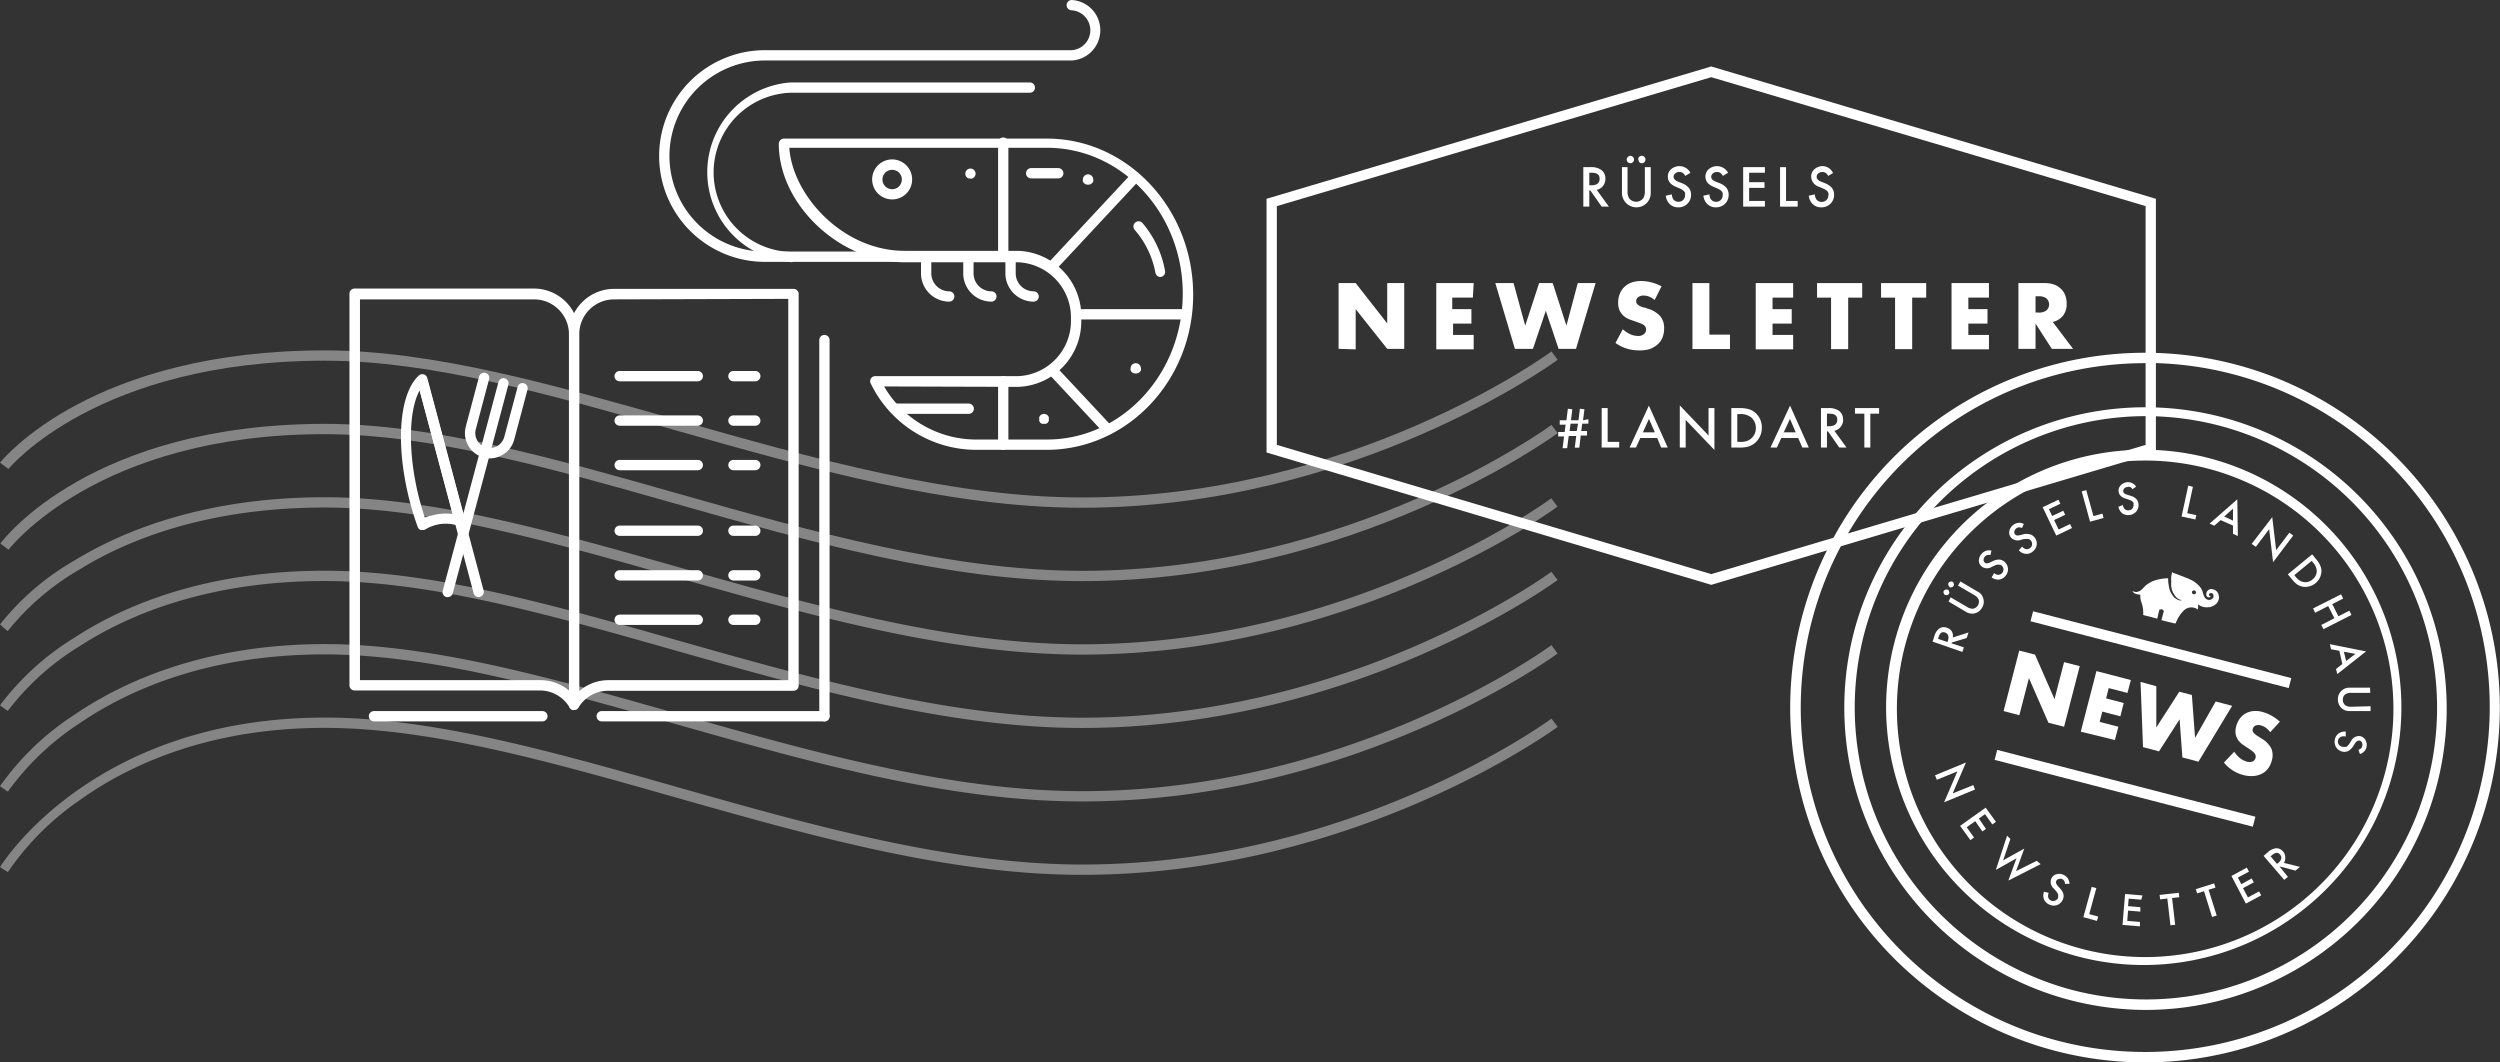 <svg xmlns="http://www.w3.org/2000/svg" viewBox="0 0 242.59 103.09"><rect x="0" y="0" width="242.59" height="103.09" fill="#333333" stroke="none"/><defs><style>.cls-1{opacity:0.4;}.cls-2{fill:#fff;}</style></defs><g id="Ebene_2" data-name="Ebene 2"><g id="Ebene_1-2" data-name="Ebene 1"><g class="cls-1"><path class="cls-2" d="M105,49.27c-13,0-26.47-3.84-39.54-7.54C53.32,38.27,41.81,35,31.53,35,9.45,35,.9,45.41.82,45.51L0,44.89C.39,44.45,8.93,34,31.53,34c10.42,0,22,3.29,34.24,6.76,13,3.69,26.45,7.51,39.27,7.51,26.1,0,45.32-14,45.51-14.17l.6.81C151,35.05,131.48,49.27,105,49.27Z"/><path class="cls-2" d="M105,56.39c-13,0-26.47-3.83-39.54-7.54-12.18-3.46-23.69-6.72-34-6.72C9.46,42.13.91,53.23.83,53.34l-.8-.6c.35-.47,8.89-11.61,31.5-11.61,10.42,0,22,3.28,34.24,6.76,13,3.69,26.45,7.5,39.27,7.5,26.1,0,45.32-14,45.51-14.16l.6.8C151,42.17,131.48,56.39,105,56.39Z"/><path class="cls-2" d="M105,63.52c-13,0-26.47-3.84-39.54-7.54-12.18-3.46-23.69-6.73-34-6.73-11.53,0-19.27,3.24-23.72,6a24.8,24.8,0,0,0-7,6L0,60.59a25.29,25.29,0,0,1,7.22-6.2c4.57-2.8,12.49-6.14,24.29-6.14,10.42,0,22,3.29,34.24,6.76,13,3.69,26.45,7.51,39.27,7.51,26.1,0,45.32-14,45.51-14.17l.6.81C151,49.3,131.48,63.52,105,63.52Z"/><path class="cls-2" d="M105,70.64c-13,0-26.47-3.83-39.54-7.54-12.18-3.46-23.69-6.72-34-6.72-11.53,0-19.26,3.43-23.71,6.31a25.42,25.42,0,0,0-7,6.3L0,68.44a26,26,0,0,1,7.22-6.56c4.57-3,12.49-6.5,24.3-6.5,10.42,0,22,3.28,34.24,6.76,13,3.69,26.45,7.5,39.27,7.5,26.1,0,45.32-14,45.51-14.16l.6.8C151,56.42,131.48,70.64,105,70.64Z"/><path class="cls-2" d="M105,77.77c-13,0-26.47-3.84-39.54-7.54-12.18-3.46-23.69-6.73-34-6.73-11.53,0-19.25,3.62-23.7,6.66a26.12,26.12,0,0,0-7,6.66L0,76.29a26.26,26.26,0,0,1,7.2-6.92c4.58-3.13,12.51-6.87,24.32-6.87,10.42,0,22,3.29,34.24,6.76,13,3.69,26.45,7.51,39.27,7.51,26.1,0,45.32-14,45.51-14.17l.6.81C151,63.55,131.48,77.77,105,77.77Z"/><path class="cls-2" d="M105,84.89c-13,0-26.47-3.83-39.54-7.54-12.18-3.46-23.69-6.72-34-6.72-11.52,0-19.25,3.81-23.7,7a26.72,26.72,0,0,0-7,7L0,84.14C.09,84,8.89,69.63,31.53,69.63c10.42,0,22,3.28,34.24,6.76,13,3.69,26.45,7.5,39.27,7.5,26.1,0,45.32-14,45.51-14.16l.6.8C151,70.67,131.48,84.89,105,84.89Z"/></g><path class="cls-2" d="M55.71,68.9l-.14,0a.51.51,0,0,1-.36-.48v-36a4.39,4.39,0,0,1,4.38-4.39H77a.5.5,0,0,1,.5.5v38a.5.5,0,0,1-.5.5H59a3.35,3.35,0,0,0-2.86,1.62A.52.52,0,0,1,55.71,68.9Zm3.88-39.85a3.38,3.38,0,0,0-3.38,3.39V67.06A4.31,4.31,0,0,1,59,66H76.49v-37Z"/><path class="cls-2" d="M55.71,68.9a.52.52,0,0,1-.43-.24A3.35,3.35,0,0,0,52.41,67h-18a.5.5,0,0,1-.5-.5v-38a.5.5,0,0,1,.5-.5h17.4a4.39,4.39,0,0,1,4.38,4.39v36a.51.51,0,0,1-.36.48ZM34.93,66H52.41a4.32,4.32,0,0,1,2.8,1V32.44a3.39,3.39,0,0,0-3.38-3.39H34.93Z"/><path class="cls-2" d="M80,70H58.39a.5.5,0,0,1-.5-.5.5.5,0,0,1,.5-.5H80a.5.5,0,0,1,.5.5A.5.5,0,0,1,80,70Z"/><path class="cls-2" d="M67.71,37H60.13a.5.5,0,1,1,0-1h7.58a.5.5,0,0,1,0,1Z"/><path class="cls-2" d="M67.71,41.31H60.13a.5.5,0,0,1-.5-.5.51.51,0,0,1,.5-.5h7.58a.5.5,0,0,1,.5.5A.5.5,0,0,1,67.71,41.31Z"/><path class="cls-2" d="M67.71,45.63H60.13a.51.51,0,0,1-.5-.5.5.5,0,0,1,.5-.5h7.58a.5.5,0,0,1,.5.5A.5.5,0,0,1,67.71,45.63Z"/><path class="cls-2" d="M73.29,37H71.17a.5.5,0,0,1,0-1h2.12a.5.5,0,0,1,0,1Z"/><path class="cls-2" d="M73.29,41.31H71.17a.5.5,0,0,1-.5-.5.51.51,0,0,1,.5-.5h2.12a.51.51,0,0,1,.5.5A.5.5,0,0,1,73.29,41.31Z"/><path class="cls-2" d="M73.29,45.63H71.17a.51.51,0,0,1-.5-.5.5.5,0,0,1,.5-.5h2.12a.5.5,0,0,1,.5.5A.51.51,0,0,1,73.29,45.63Z"/><path class="cls-2" d="M67.71,52H60.13a.5.5,0,0,1-.5-.5.51.51,0,0,1,.5-.5h7.58a.5.5,0,0,1,.5.5A.5.5,0,0,1,67.71,52Z"/><path class="cls-2" d="M67.71,56.33H60.13a.51.51,0,0,1-.5-.5.5.5,0,0,1,.5-.5h7.58a.5.5,0,0,1,.5.5A.5.5,0,0,1,67.71,56.33Z"/><path class="cls-2" d="M67.71,60.64H60.13a.5.5,0,0,1,0-1h7.58a.5.5,0,0,1,0,1Z"/><path class="cls-2" d="M73.29,52H71.17a.5.5,0,0,1-.5-.5.51.51,0,0,1,.5-.5h2.12a.51.51,0,0,1,.5.5A.5.5,0,0,1,73.29,52Z"/><path class="cls-2" d="M73.29,56.33H71.17a.51.51,0,0,1-.5-.5.5.5,0,0,1,.5-.5h2.12a.5.5,0,0,1,.5.5A.51.51,0,0,1,73.29,56.33Z"/><path class="cls-2" d="M73.29,60.64H71.17a.5.5,0,0,1,0-1h2.12a.5.5,0,0,1,0,1Z"/><path class="cls-2" d="M52.63,70H36.29a.5.5,0,0,1-.5-.5.5.5,0,0,1,.5-.5H52.63a.5.5,0,0,1,.5.5A.5.5,0,0,1,52.63,70Z"/><path class="cls-2" d="M80,70a.51.51,0,0,1-.5-.5V33a.5.5,0,0,1,.5-.5.5.5,0,0,1,.5.5V69.48A.5.5,0,0,1,80,70Z"/><path class="cls-2" d="M43.45,57.94a.3.3,0,0,1-.13,0,.5.5,0,0,1-.36-.61l5.41-20.26a.5.5,0,0,1,.61-.36.51.51,0,0,1,.35.62l-5.4,20.26A.5.5,0,0,1,43.45,57.94Z"/><path class="cls-2" d="M47.56,44.48a2.35,2.35,0,0,1-.64-.09,2.45,2.45,0,0,1-1.72-3l1.29-4.86a.52.52,0,0,1,.62-.35.5.5,0,0,1,.35.61l-1.29,4.86a1.45,1.45,0,0,0,1,1.77,1.43,1.43,0,0,0,1.09-.14,1.48,1.48,0,0,0,.67-.88l1.3-4.86a.49.49,0,0,1,.61-.35.5.5,0,0,1,.35.61l-1.29,4.85a2.42,2.42,0,0,1-1.14,1.49A2.4,2.4,0,0,1,47.56,44.48Z"/><path class="cls-2" d="M46.44,57.94a.5.5,0,0,1-.48-.37L40.53,37.18a.5.5,0,0,1,.35-.61.51.51,0,0,1,.62.36l5.43,20.38a.5.5,0,0,1-.36.61A.27.27,0,0,1,46.44,57.94Z"/><path class="cls-2" d="M41,51.43a.51.51,0,0,1-.17,0,.49.49,0,0,1-.3-.31c-.27-.74-.51-1.51-.72-2.3-1.46-5.48-1.12-10.58.83-12.38a.5.5,0,0,1,.48-.11.48.48,0,0,1,.34.35l3.66,13.73a.49.49,0,0,1-.14.5.51.51,0,0,1-.5.11,3.82,3.82,0,0,0-2.22-.07h0a3.83,3.83,0,0,0-1,.43A.5.5,0,0,1,41,51.43Zm1.13-1h0ZM40.72,37.89c-1.11,2-1.14,6.3,0,10.65.15.56.32,1.13.5,1.67A6.18,6.18,0,0,1,42,50a4.89,4.89,0,0,1,1.94-.12Z"/><path class="cls-2" d="M101.56,43.65h-7A11.41,11.41,0,0,1,84.5,37.23a.5.5,0,0,1,0-.49.49.49,0,0,1,.42-.24H98.78A5.36,5.36,0,0,0,103.92,31a5.36,5.36,0,0,0-5.14-5.55l-11,0c-6.28,0-12.21-5.59-12.21-11.5a.51.51,0,0,1,.5-.5l25.53,0h0c7.82,0,14.18,6.8,14.18,15.15S109.38,43.65,101.56,43.65ZM85.79,37.5a10.35,10.35,0,0,0,8.8,5.15h7c7.27,0,13.18-6.35,13.18-14.16s-5.91-14.15-13.18-14.15l-25,0c.33,4.65,5.2,10,11.19,10l11,0A6.36,6.36,0,0,1,104.92,31a6.35,6.35,0,0,1-6.14,6.54Z"/><path class="cls-2" d="M114.94,31H104.42a.51.51,0,0,1-.5-.5.5.5,0,0,1,.5-.5h10.52a.5.5,0,0,1,.5.5A.51.51,0,0,1,114.94,31Z"/><path class="cls-2" d="M102.16,26.27a.49.49,0,0,1-.37-.84l8-8.58a.5.5,0,0,1,.71,0,.49.49,0,0,1,0,.7l-8,8.58A.48.48,0,0,1,102.16,26.27Z"/><path class="cls-2" d="M107.5,42.19a.52.52,0,0,1-.37-.16l-5.34-5.72a.5.5,0,0,1,0-.71.5.5,0,0,1,.71,0l5.34,5.71a.5.5,0,0,1,0,.71A.51.51,0,0,1,107.5,42.19Z"/><path class="cls-2" d="M97.35,43.65a.5.5,0,0,1-.5-.5V37a.5.5,0,0,1,1,0v6.15A.5.5,0,0,1,97.35,43.65Z"/><path class="cls-2" d="M97.35,25.09a.5.5,0,0,1-.5-.5V13.84a.5.5,0,0,1,1,0V24.59A.5.5,0,0,1,97.35,25.09Z"/><path class="cls-2" d="M94,40.16H86.81a.5.5,0,0,1-.5-.5.5.5,0,0,1,.5-.5H94a.51.51,0,0,1,.5.5A.5.5,0,0,1,94,40.16Z"/><path class="cls-2" d="M86.58,19.35a1.94,1.94,0,1,1,1.93-1.93A1.93,1.93,0,0,1,86.58,19.35Zm0-2.87a.94.94,0,1,0,.93.94A.93.93,0,0,0,86.58,16.48Z"/><path class="cls-2" d="M96.2,29.27a2.74,2.74,0,0,1-2.73-2.75V25.13a.5.5,0,0,1,.5-.5.51.51,0,0,1,.5.5v1.39a1.74,1.74,0,0,0,1.73,1.75.5.5,0,0,1,.5.5A.5.5,0,0,1,96.2,29.27Z"/><path class="cls-2" d="M100.3,29.27a2.75,2.75,0,0,1-2.74-2.75V25.13a.5.5,0,1,1,1,0v1.39a1.75,1.75,0,0,0,1.74,1.75.5.5,0,0,1,.5.5A.51.51,0,0,1,100.3,29.27Z"/><path class="cls-2" d="M92.11,29.27a2.75,2.75,0,0,1-2.74-2.75V25.13a.51.51,0,0,1,.5-.5.5.5,0,0,1,.5.5v1.39a1.75,1.75,0,0,0,1.74,1.75.5.5,0,0,1,.5.5A.51.51,0,0,1,92.11,29.27Z"/><path class="cls-2" d="M112.61,26.88a.5.5,0,0,1-.49-.4,8.78,8.78,0,0,0-2-4.16.5.5,0,1,1,.73-.69,9.81,9.81,0,0,1,2.2,4.65.5.5,0,0,1-.39.59Z"/><path class="cls-2" d="M102.69,17.31h-2.63a.5.5,0,0,1-.5-.5.51.51,0,0,1,.5-.5h2.63a.51.51,0,0,1,.5.5A.5.5,0,0,1,102.69,17.31Z"/><path class="cls-2" d="M90,25.41H74.23a10.27,10.27,0,0,1,0-20.54H104A1.94,1.94,0,0,0,104,1a.5.5,0,0,1,0-1,2.94,2.94,0,0,1,0,5.87H74.23a9.27,9.27,0,0,0,0,18.54H90a.5.5,0,0,1,0,1Z"/><path class="cls-2" d="M76.7,25.41A8.73,8.73,0,0,1,76.7,8H99.93a.5.5,0,0,1,.5.5.5.5,0,0,1-.5.5H76.7a7.73,7.73,0,0,0,0,15.45.5.5,0,0,1,0,1Z"/><path class="cls-2" d="M94.17,17.31a.41.41,0,0,1-.19,0,.44.44,0,0,1-.16-.1.51.51,0,0,1-.15-.36.47.47,0,0,1,.15-.35.5.5,0,0,1,.7,0,.51.51,0,0,1,.15.35.55.55,0,0,1-.15.36.55.55,0,0,1-.35.14Z"/><path class="cls-2" d="M105.54,17.92a.51.51,0,0,1-.35-.15.42.42,0,0,1-.11-.16.48.48,0,0,1,0-.2.47.47,0,0,1,.15-.35.5.5,0,0,1,.7,0,.47.47,0,0,1,.15.35.48.48,0,0,1,0,.2.42.42,0,0,1-.11.16.64.64,0,0,1-.16.11A.58.58,0,0,1,105.54,17.92Z"/><path class="cls-2" d="M110.17,36.24a.54.54,0,0,1-.36-.14.59.59,0,0,1-.1-.17.41.41,0,0,1,0-.19.5.5,0,0,1,.14-.35.51.51,0,0,1,.55-.11.46.46,0,0,1,.16.11.51.51,0,0,1,.15.35.41.41,0,0,1,0,.19.62.62,0,0,1-.11.17.55.55,0,0,1-.35.14Z"/><path class="cls-2" d="M101.31,41.12a.41.41,0,0,1-.19,0,.39.39,0,0,1-.27-.27.41.41,0,0,1,0-.19.43.43,0,0,1,0-.19.54.54,0,0,1,.1-.16.51.51,0,0,1,.55-.11.53.53,0,0,1,.27.27.65.65,0,0,1,0,.19.58.58,0,0,1,0,.19.62.62,0,0,1-.11.17.54.54,0,0,1-.16.1A.43.43,0,0,1,101.31,41.12Z"/><path class="cls-2" d="M166.05,56.75,122.9,43.91V19.29L166.05,6.45,209.2,19.29V43.91ZM123.9,43.17l42.15,12.54L208.2,43.17V20L166.05,7.49,123.9,20Z"/><path class="cls-2" d="M154.94,18.42l1.18,1.63h-.7l-1.1-1.57h-.1v1.57h-.58V16.22h.68a1.67,1.67,0,0,1,1.09.29,1,1,0,0,1,.37.83,1.06,1.06,0,0,1-.23.7A1,1,0,0,1,154.94,18.42Zm-.72-.44h.18c.55,0,.82-.21.82-.63s-.26-.59-.8-.59h-.2Z"/><path class="cls-2" d="M157.93,16.22v2.31a1.26,1.26,0,0,0,.16.72.86.86,0,0,0,1.35,0,1.23,1.23,0,0,0,.17-.72V16.22h.57v2.46a1.37,1.37,0,0,1-.37,1,1.41,1.41,0,0,1-1,.44,1.4,1.4,0,0,1-1.42-1.44V16.22Zm-.08-.74a.34.34,0,0,1,.11-.25.32.32,0,0,1,.24-.11.33.33,0,0,1,.25.11.34.34,0,0,1,0,.5.32.32,0,0,1-.24.11.36.36,0,0,1-.26-.11A.35.35,0,0,1,157.85,15.48Zm1.11,0a.35.35,0,0,1,.61-.25.36.36,0,0,1,0,.5.34.34,0,0,1-.25.11.33.33,0,0,1-.25-.11A.36.36,0,0,1,159,15.48Z"/><path class="cls-2" d="M164,16.79l-.47.28a.89.89,0,0,0-.25-.3.63.63,0,0,0-.32-.08.59.59,0,0,0-.4.14.41.41,0,0,0-.16.34c0,.18.14.33.41.45l.39.15a1.72,1.72,0,0,1,.68.46,1.05,1.05,0,0,1,.21.67,1.15,1.15,0,0,1-.35.87,1.21,1.21,0,0,1-.88.35,1.17,1.17,0,0,1-.82-.3,1.33,1.33,0,0,1-.4-.83l.59-.13a1,1,0,0,0,.13.47.63.63,0,0,0,.52.25.61.61,0,0,0,.45-.18.63.63,0,0,0,.18-.46.66.66,0,0,0,0-.21.42.42,0,0,0-.1-.17.61.61,0,0,0-.17-.14,1.36,1.36,0,0,0-.24-.13l-.37-.16c-.53-.22-.79-.54-.79-1a.91.91,0,0,1,.33-.72,1.22,1.22,0,0,1,1.86.35Z"/><path class="cls-2" d="M167.65,16.79l-.47.28a.89.89,0,0,0-.25-.3.63.63,0,0,0-.32-.08.59.59,0,0,0-.4.14.41.41,0,0,0-.16.34q0,.27.42.45l.38.15a1.65,1.65,0,0,1,.68.46,1.05,1.05,0,0,1,.21.67,1.15,1.15,0,0,1-.35.87,1.21,1.21,0,0,1-.88.35,1.17,1.17,0,0,1-.82-.3,1.33,1.33,0,0,1-.4-.83l.59-.13a1,1,0,0,0,.13.47.63.63,0,0,0,.53.25.6.6,0,0,0,.44-.18.63.63,0,0,0,.18-.46.66.66,0,0,0,0-.21.42.42,0,0,0-.1-.17.61.61,0,0,0-.17-.14,1.08,1.08,0,0,0-.24-.13l-.37-.16c-.53-.22-.79-.54-.79-1a.91.91,0,0,1,.33-.72,1.22,1.22,0,0,1,1.86.35Z"/><path class="cls-2" d="M171.26,16.76h-1.53v.92h1.49v.55h-1.49V19.5h1.53v.55h-2.11V16.22h2.11Z"/><path class="cls-2" d="M173.31,16.22V19.5h1.13v.55h-1.71V16.22Z"/><path class="cls-2" d="M177.87,16.79l-.47.28a.79.79,0,0,0-.25-.3.66.66,0,0,0-.72.06.43.43,0,0,0-.15.34c0,.18.14.33.41.45l.38.15a1.77,1.77,0,0,1,.69.46,1.05,1.05,0,0,1,.21.67,1.18,1.18,0,0,1-.35.87,1.22,1.22,0,0,1-.88.35,1.15,1.15,0,0,1-.82-.3,1.28,1.28,0,0,1-.4-.83l.58-.13a1.14,1.14,0,0,0,.14.47.66.66,0,0,0,1,.07.63.63,0,0,0,.18-.46.66.66,0,0,0,0-.21.42.42,0,0,0-.1-.17.61.61,0,0,0-.17-.14,1.17,1.17,0,0,0-.25-.13l-.37-.16a1.06,1.06,0,0,1-.78-1,.91.91,0,0,1,.33-.72,1.16,1.16,0,0,1,.82-.29A1.14,1.14,0,0,1,177.87,16.79Z"/><path class="cls-2" d="M154.13,40.68v.43h-.6l-.09.71H154v.44h-.61l-.14,1.18-.44,0,.14-1.13h-.73l-.15,1.18-.44,0,.14-1.14h-.57v-.43h.63l.09-.71h-.57v-.43H152l.14-1.12.43.06-.13,1.06h.73l.14-1.12.44.06-.14,1.06Zm-1,.43h-.73l-.09.71H153Z"/><path class="cls-2" d="M156,39.6v3.28h1.12v.55h-1.7V39.6Z"/><path class="cls-2" d="M160.81,42.5h-1.64l-.42.93h-.62L160,39.36l1.83,4.07h-.64Zm-.23-.55-.57-1.3-.59,1.3Z"/><path class="cls-2" d="M163,43.43V39.34l2.79,2.92V39.6h.57v4.06l-2.79-2.91v2.68Z"/><path class="cls-2" d="M168,43.43V39.6h.81a3.18,3.18,0,0,1,.91.11,1.79,1.79,0,0,1,.65.38,1.86,1.86,0,0,1,.59,1.42,1.88,1.88,0,0,1-1.26,1.81,3.05,3.05,0,0,1-.9.11Zm.58-.55h.26a2,2,0,0,0,.65-.08,1.43,1.43,0,0,0,.46-.27,1.3,1.3,0,0,0,.43-1,1.33,1.33,0,0,0-.42-1,1.62,1.62,0,0,0-1.12-.35h-.26Z"/><path class="cls-2" d="M174.49,42.5h-1.64l-.43.93h-.62l1.9-4.07,1.82,4.07h-.63Zm-.24-.55-.56-1.3-.6,1.3Z"/><path class="cls-2" d="M178,41.8l1.18,1.63h-.7l-1.1-1.57h-.1v1.57h-.58V39.6h.68a1.68,1.68,0,0,1,1.09.28,1.07,1.07,0,0,1,.38.84,1.06,1.06,0,0,1-.24.7A1,1,0,0,1,178,41.8Zm-.72-.44h.18c.55,0,.82-.21.82-.63s-.26-.59-.8-.59h-.2Z"/><path class="cls-2" d="M181.49,40.14v3.29h-.58V40.14H180V39.6h2.34v.54Z"/><path class="cls-2" d="M129.89,33.85V27.47h1.66l3.06,3.91V27.47h1.65v6.38h-1.65L131.55,30v3.9Z"/><path class="cls-2" d="M142.92,28.88h-2V30h1.86v1.4H141v1.1h2v1.4h-3.63V27.47h3.63Z"/><path class="cls-2" d="M146.87,27.47,148,31.6l1.35-4.13h1.32L152,31.6l1.1-4.13h1.73l-1.9,6.38h-1.69L150,30.16l-1.25,3.69H147l-1.9-6.38Z"/><path class="cls-2" d="M160.56,29.11a2,2,0,0,0-.54-.33,1.46,1.46,0,0,0-.53-.1.84.84,0,0,0-.52.15.46.46,0,0,0-.2.4.4.4,0,0,0,.1.28,1.09,1.09,0,0,0,.26.19,2.77,2.77,0,0,0,.38.14c.14,0,.27.08.41.12a2.55,2.55,0,0,1,1.19.73,1.77,1.77,0,0,1,.37,1.18,2.26,2.26,0,0,1-.16.88,1.78,1.78,0,0,1-.49.69,2.5,2.5,0,0,1-.77.44A3.41,3.41,0,0,1,159,34a3.85,3.85,0,0,1-2.24-.72l.71-1.33a2.87,2.87,0,0,0,.74.49,1.87,1.87,0,0,0,.72.16.82.82,0,0,0,.6-.19.56.56,0,0,0,.2-.42.62.62,0,0,0-.05-.25.63.63,0,0,0-.17-.2,1.27,1.27,0,0,0-.31-.16l-.46-.17-.63-.22a2,2,0,0,1-.55-.33,1.65,1.65,0,0,1-.39-.51,1.81,1.81,0,0,1-.15-.78,2.13,2.13,0,0,1,.16-.86,1.78,1.78,0,0,1,.44-.66,1.88,1.88,0,0,1,.69-.43,2.69,2.69,0,0,1,.92-.15,3.85,3.85,0,0,1,1,.13,4.59,4.59,0,0,1,1,.38Z"/><path class="cls-2" d="M165.87,27.47v5h2v1.4h-3.64V27.47Z"/><path class="cls-2" d="M174,28.88h-2V30h1.86v1.4h-1.86v1.1h2v1.4h-3.63V27.47H174Z"/><path class="cls-2" d="M179.34,28.88v5h-1.66v-5h-1.36V27.47h4.38v1.41Z"/><path class="cls-2" d="M185.55,28.88v5h-1.66v-5h-1.36V27.47h4.38v1.41Z"/><path class="cls-2" d="M193,28.88h-2V30h1.86v1.4H191v1.1h2v1.4h-3.63V27.47H193Z"/><path class="cls-2" d="M201.16,33.85H199.1l-1.58-2.45v2.45h-1.66V27.47h2.58a2.66,2.66,0,0,1,.93.16,1.89,1.89,0,0,1,.65.43,1.63,1.63,0,0,1,.39.62,2.19,2.19,0,0,1,.13.77,1.86,1.86,0,0,1-.35,1.18,1.78,1.78,0,0,1-1,.61Zm-3.64-3.52h.31a1.16,1.16,0,0,0,.75-.21.78.78,0,0,0,0-1.16,1.16,1.16,0,0,0-.75-.21h-.31Z"/><path class="cls-2" d="M208.19,103.09a34.43,34.43,0,1,1,33.29-25.82h0A34.47,34.47,0,0,1,208.19,103.09Zm.07-67.85A33.42,33.42,0,1,0,240.52,77h0a33.38,33.38,0,0,0-32.26-41.78Z"/><path class="cls-2" d="M208.28,98A29.33,29.33,0,0,1,179.9,61.32,29.24,29.24,0,1,1,208.28,98Zm-.11-57.62a28.29,28.29,0,0,0-27.3,21.21,28.35,28.35,0,0,0,20.28,34.49,28.24,28.24,0,0,0,34.43-20.3h0a28.3,28.3,0,0,0-27.41-35.4Z"/><path class="cls-2" d="M208.25,93.64a25,25,0,1,1,6.23-49.15,25,25,0,0,1-6.23,49.15Zm-.05-48.95a24.09,24.09,0,1,0,6,.77A24,24,0,0,0,208.2,44.69Z"/><path class="cls-2" d="M189.49,61.86l1.53-.49-.18.54-1.46.44,0,.08,1.19.39-.15.44-2.89-1,.17-.52a1.37,1.37,0,0,1,.49-.76.85.85,0,0,1,.73-.07.89.89,0,0,1,.47.35A.85.85,0,0,1,189.49,61.86Zm-.52.44.05-.14c.14-.41,0-.68-.27-.78s-.51,0-.64.46l-.05.15Z"/><path class="cls-2" d="M188.74,57.73a.28.28,0,0,1-.13-.17.25.25,0,0,1,0-.21.27.27,0,0,1,.18-.13.26.26,0,0,1,.21,0,.25.25,0,0,1,.13.17.26.26,0,0,1,0,.21.29.29,0,0,1-.17.14A.34.34,0,0,1,188.74,57.73Zm.45-.77a.25.25,0,0,1-.12-.17.26.26,0,0,1,0-.21.25.25,0,0,1,.17-.13.29.29,0,0,1,.22,0,.24.24,0,0,1,.12.17.26.26,0,0,1,0,.21.26.26,0,0,1-.17.14A.34.34,0,0,1,189.19,57Zm.09,1,1.59.93a1,1,0,0,0,.56.18.69.69,0,0,0,.55-.94,1.05,1.05,0,0,0-.43-.4L190,56.82l.23-.4,1.69,1a1,1,0,0,1,.53.66,1.08,1.08,0,0,1-.12.89,1.13,1.13,0,0,1-.72.55,1.11,1.11,0,0,1-.84-.15l-1.69-1Z"/><path class="cls-2" d="M193.24,53.43l-.1.43a.66.66,0,0,0-.31,0,.62.62,0,0,0-.22.14.5.5,0,0,0-.13.31.33.33,0,0,0,.11.28c.11.1.28.1.49,0l.3-.14a1.28,1.28,0,0,1,.64-.15.85.85,0,0,1,.51.23,1,1,0,0,1,.32.67,1,1,0,0,1-.27.71.93.93,0,0,1-.62.33,1.06,1.06,0,0,1-.7-.21l.24-.42a.65.65,0,0,0,.35.17.53.53,0,0,0,.56-.53.52.52,0,0,0-.31-.45.4.4,0,0,0-.15,0,.37.37,0,0,0-.18,0,.9.9,0,0,0-.21.08l-.29.13a.85.85,0,0,1-1-.06.74.74,0,0,1-.25-.58,1,1,0,0,1,.28-.64A.93.93,0,0,1,193.24,53.43Z"/><path class="cls-2" d="M196.38,50.84l-.17.4a.7.7,0,0,0-.31-.07.54.54,0,0,0-.24.1.47.47,0,0,0-.19.28.33.33,0,0,0,.05.29c.09.12.25.15.49.09l.32-.08a1.23,1.23,0,0,1,.65,0,.85.85,0,0,1,.46.32.94.94,0,0,1,.19.73,1,1,0,0,1-.41.64.89.89,0,0,1-.67.2,1,1,0,0,1-.65-.34l.32-.36a.7.7,0,0,0,.31.23.48.48,0,0,0,.45-.09.42.42,0,0,0,.2-.33.49.49,0,0,0-.1-.38.57.57,0,0,0-.11-.11.47.47,0,0,0-.15-.06.5.5,0,0,0-.18,0l-.22,0-.31.08a.88.88,0,0,1-1-.25.76.76,0,0,1-.13-.62,1,1,0,0,1,.39-.58A.93.93,0,0,1,196.38,50.84Z"/><path class="cls-2" d="M199.93,48.88l-1.11.53.31.66,1.08-.51.19.39-1.08.51.44.92,1.11-.53.19.39-1.53.73-1.32-2.75,1.53-.73Z"/><path class="cls-2" d="M202.44,47.56l.7,2.52.87-.24.11.42-1.31.36L202,47.68Z"/><path class="cls-2" d="M207.28,47.22l-.35.25a.69.69,0,0,0-.22-.21.46.46,0,0,0-.27,0,.44.44,0,0,0-.3.13.34.34,0,0,0-.11.28c0,.15.14.26.37.33l.31.1a1.27,1.27,0,0,1,.58.31.82.82,0,0,1,.22.51.92.92,0,0,1-.22.72,1,1,0,0,1-.68.34.94.94,0,0,1-.67-.17,1.12,1.12,0,0,1-.38-.63L206,49a.68.68,0,0,0,.14.36.48.48,0,0,0,.43.16.47.47,0,0,0,.35-.18.53.53,0,0,0,.11-.37.75.75,0,0,0,0-.16.38.38,0,0,0-.09-.13,1,1,0,0,0-.15-.11l-.2-.08-.31-.1c-.43-.13-.67-.37-.7-.71a.72.72,0,0,1,.22-.6,1,1,0,0,1,.63-.29A.93.93,0,0,1,207.28,47.22Z"/><path class="cls-2" d="M212.79,47.24l-.55,2.56.88.19-.09.42-1.34-.29.65-3Z"/><path class="cls-2" d="M216.68,51l-1.2-.53-.61.54-.46-.2,2.69-2.36.05,3.56-.47-.21Zm0-.48V49.36l-.85.76Z"/><path class="cls-2" d="M218.49,52.78l2-2.6.38,3.2,1.28-1.69.37.28-1.95,2.58-.38-3.2-1.29,1.71Z"/><path class="cls-2" d="M222,55.73l2.36-1.94.41.5a2.55,2.55,0,0,1,.39.62,1.33,1.33,0,0,1,.1.6,1.58,1.58,0,0,1-1.76,1.43,1.61,1.61,0,0,1-.57-.21,2.68,2.68,0,0,1-.52-.51Zm.63.08.14.17a1.49,1.49,0,0,0,.38.35.92.92,0,0,0,.4.15,1,1,0,0,0,.84-.25,1.06,1.06,0,0,0,.42-.78,1.3,1.3,0,0,0-.36-.86l-.13-.17Z"/><path class="cls-2" d="M226.31,58.62l.6,1.18,1.06-.54.21.41-2.72,1.38-.21-.41,1.27-.65-.6-1.18-1.27.65-.2-.42,2.72-1.37.2.41Z"/><path class="cls-2" d="M227.29,64.43,227,63.15l-.8-.15-.12-.49,3.51.7-2.79,2.2-.12-.49Zm.37-.29.9-.69-1.12-.21Z"/><path class="cls-2" d="M230,67.23l-1.84,0a1,1,0,0,0-.57.14.63.63,0,0,0-.25.55.65.65,0,0,0,.27.54,1.09,1.09,0,0,0,.58.12l1.84-.05V69l-2,0a1.13,1.13,0,0,1-.81-.28,1.16,1.16,0,0,1-.36-.83,1.09,1.09,0,0,1,.33-.84,1.08,1.08,0,0,1,.79-.32l2,0Z"/><path class="cls-2" d="M229,73.17l-.15-.41a.8.8,0,0,0,.27-.15.53.53,0,0,0,.11-.24.49.49,0,0,0-.05-.34.31.31,0,0,0-.24-.17c-.14,0-.28.06-.41.26l-.18.28a1.34,1.34,0,0,1-.46.46.82.82,0,0,1-.56.08,1,1,0,0,1-.63-.41,1,1,0,0,1-.14-.74.93.93,0,0,1,.36-.61,1.05,1.05,0,0,1,.7-.19l0,.48a.84.84,0,0,0-.39,0,.51.51,0,0,0,.14,1h.16l.15,0a.53.53,0,0,0,.14-.12.85.85,0,0,0,.14-.17l.18-.27a.85.85,0,0,1,.87-.48.76.76,0,0,1,.52.37,1,1,0,0,1,.11.69A.93.93,0,0,1,229,73.17Z"/><path class="cls-2" d="M187.77,75.23l3-1.24-1.29,3,2-.81.17.43-3,1.24,1.29-3-2,.82Z"/><path class="cls-2" d="M193.33,80l-.71-1-.6.43.69,1-.35.25-.69-1-.83.59.71,1-.35.25-1-1.38,2.48-1.77,1,1.38Z"/><path class="cls-2" d="M195.08,81.41l-.7,2.07,2.05-1.14-.8,2.19,2-1,.39.32-3.14,1.6.79-2.16-2,1.12,1.09-3.32Z"/><path class="cls-2" d="M200.81,85.77l-.43,0a.64.64,0,0,0-.08-.3.58.58,0,0,0-.2-.17.51.51,0,0,0-.34,0,.34.34,0,0,0-.23.19c-.07.13,0,.29.14.47l.22.24a1.34,1.34,0,0,1,.34.57.83.83,0,0,1-.08.55.94.94,0,0,1-.56.51,1,1,0,0,1-.75-.06,1,1,0,0,1-.5-.5,1.11,1.11,0,0,1,0-.74l.46.11a.77.77,0,0,0-.06.39.5.5,0,0,0,.29.36.48.48,0,0,0,.39,0,.52.52,0,0,0,.29-.26.53.53,0,0,0,0-.16.3.3,0,0,0,0-.16.43.43,0,0,0-.07-.16,1,1,0,0,0-.13-.18l-.21-.24a.83.83,0,0,1-.23-1,.71.71,0,0,1,.49-.4.94.94,0,0,1,.69.07A.93.93,0,0,1,200.81,85.77Z"/><path class="cls-2" d="M203.42,86.18l-.69,2.52.87.24-.12.42L202.16,89l.81-2.94Z"/><path class="cls-2" d="M207.78,87.3l-1.22-.1-.06.73,1.19.1,0,.43-1.19-.1-.08,1,1.23.1,0,.43-1.69-.14.25-3,1.69.14Z"/><path class="cls-2" d="M210.77,87.14l.3,2.6-.46.05-.3-2.6-.7.08-.05-.43,1.86-.21.05.43Z"/><path class="cls-2" d="M214.31,86.34l.79,2.5-.45.14-.78-2.5-.67.21-.13-.41,1.78-.56.13.41Z"/><path class="cls-2" d="M218.23,84.58l-1.08.58.34.64,1-.56.21.38-1.05.56.48.9,1.08-.58.21.38-1.49.8L216.53,85l1.49-.81Z"/><path class="cls-2" d="M221.62,83.73l1.56.39-.44.36-1.47-.39-.06,0,.8,1-.36.29-2-2.33.41-.35a1.38,1.38,0,0,1,.82-.39.84.84,0,0,1,.66.32.82.82,0,0,1,.21.55A.84.84,0,0,1,221.62,83.73Zm-.67.1.11-.09c.34-.28.4-.55.19-.81s-.47-.22-.79.06l-.13.1Z"/><rect class="cls-2" x="209.18" y="50.1" width="1" height="25.88" transform="translate(96.12 250.24) rotate(-75.49)"/><rect class="cls-2" x="205.7" y="63.56" width="1" height="25.88" transform="translate(80.48 256.95) rotate(-75.49)"/><path class="cls-2" d="M194.42,69l1.52-5.87,1.53.39,1.89,4.32.93-3.59,1.52.39-1.52,5.88-1.52-.39-1.89-4.33-.93,3.6Z"/><path class="cls-2" d="M206.44,67.24l-1.82-.47-.25,1,1.71.45-.33,1.29L204,69.05l-.26,1,1.82.47-.34,1.29L201.91,71l1.52-5.88,3.34.87Z"/><path class="cls-2" d="M209.24,66.59l0,4,2.23-3.47,1.22.32L213,71.6l2-3.53,1.6.42-3.27,5.42-1.56-.41-.27-3.7-2,3.11-1.55-.41-.24-6.33Z"/><path class="cls-2" d="M220.29,71.05a1.91,1.91,0,0,0-.42-.43,1.3,1.3,0,0,0-.46-.22.76.76,0,0,0-.52,0,.44.44,0,0,0-.28.31.33.33,0,0,0,0,.28.64.64,0,0,0,.2.24,1.54,1.54,0,0,0,.31.22l.34.22a2.43,2.43,0,0,1,.93.94,1.74,1.74,0,0,1,.06,1.18,2.33,2.33,0,0,1-.36.78,1.76,1.76,0,0,1-.61.51,2,2,0,0,1-.82.22,3,3,0,0,1-1-.1A3.62,3.62,0,0,1,215.8,74l1-1.06a2.92,2.92,0,0,0,.56.63,1.93,1.93,0,0,0,.62.32.88.88,0,0,0,.61,0,.55.55,0,0,0,.28-.34.53.53,0,0,0,0-.25.43.43,0,0,0-.11-.21,1.33,1.33,0,0,0-.24-.23c-.11-.08-.23-.17-.39-.27s-.35-.23-.52-.35a2,2,0,0,1-.43-.43,1.45,1.45,0,0,1-.24-.57,1.81,1.81,0,0,1,.05-.75,2.22,2.22,0,0,1,.35-.76,1.77,1.77,0,0,1,.56-.5,2,2,0,0,1,.74-.23,2.53,2.53,0,0,1,.89.08,3.8,3.8,0,0,1,.88.36,4.59,4.59,0,0,1,.82.59Z"/><path class="cls-2" d="M213.07,57.4a.16.16,0,0,1-.06.23.2.2,0,0,1-.31-.2A.2.2,0,0,1,213.07,57.4Zm-2.28-1.92a2.51,2.51,0,0,0-.11.81,1.82,1.82,0,0,1,0,.34s0,.06,0,0a1.63,1.63,0,0,1,0,.2c0,.12.05.23.05.24a.14.14,0,0,1,0,.06,1.48,1.48,0,0,0,.11.32,2.62,2.62,0,0,0,.27.43,1,1,0,0,0,.43.31c.08,0,.14.08.13.09a1.07,1.07,0,0,1-.48-.15L211,58a2.25,2.25,0,0,1-.43-.68,2,2,0,0,1-.12-.51s0,0,0,0a2.77,2.77,0,0,1-.06-.6c0-.1,0-.11-.32-.08a4.45,4.45,0,0,0-1.22.28,4,4,0,0,0-.65.41l-.27.28a1,1,0,0,1-.57.34.67.67,0,0,1-.39-.08s-.06,0-.05,0,.07.12.16.19a1.41,1.41,0,0,0,.51.15c.12,0,.12,0,.1.06a.1.1,0,0,0,0,.09,1.63,1.63,0,0,0,0,.18,4.23,4.23,0,0,0,.16.59,2.82,2.82,0,0,1,.12.83v.23l.68.17.68.18.1-.44.11-.44.08,0a.22.22,0,0,1,.3.08l.05.07-.12.44-.11.44.67.17.68.16.08-.16a3.43,3.43,0,0,1,.76-1.13,1.05,1.05,0,0,1,1.3-.1s.05,0,.05,0a1.71,1.71,0,0,0,0-.48c0-.07,0-.08,0,0a1.43,1.43,0,0,0,.65.28,1.27,1.27,0,0,0,.34,0l.13,0a1.47,1.47,0,0,0,.55-.24.92.92,0,0,0,.35-.53.75.75,0,0,0,0-.35.72.72,0,0,0-.54-.61.5.5,0,0,0-.64.65.26.26,0,0,0,.33.1c.07,0,.06-.07,0-.1a.14.14,0,0,1,0-.27.24.24,0,0,1,.34.21c0,.19,0,.21-.09.29a.47.47,0,0,1-.59.07c-.16-.1-.24-.24-.35-.61a1.23,1.23,0,0,0-.26-.55,2.61,2.61,0,0,0-1-.76.88.88,0,0,1-.14-.07s-.83-.33-1.33-.51l-.19-.06Z"/></g></g></svg>